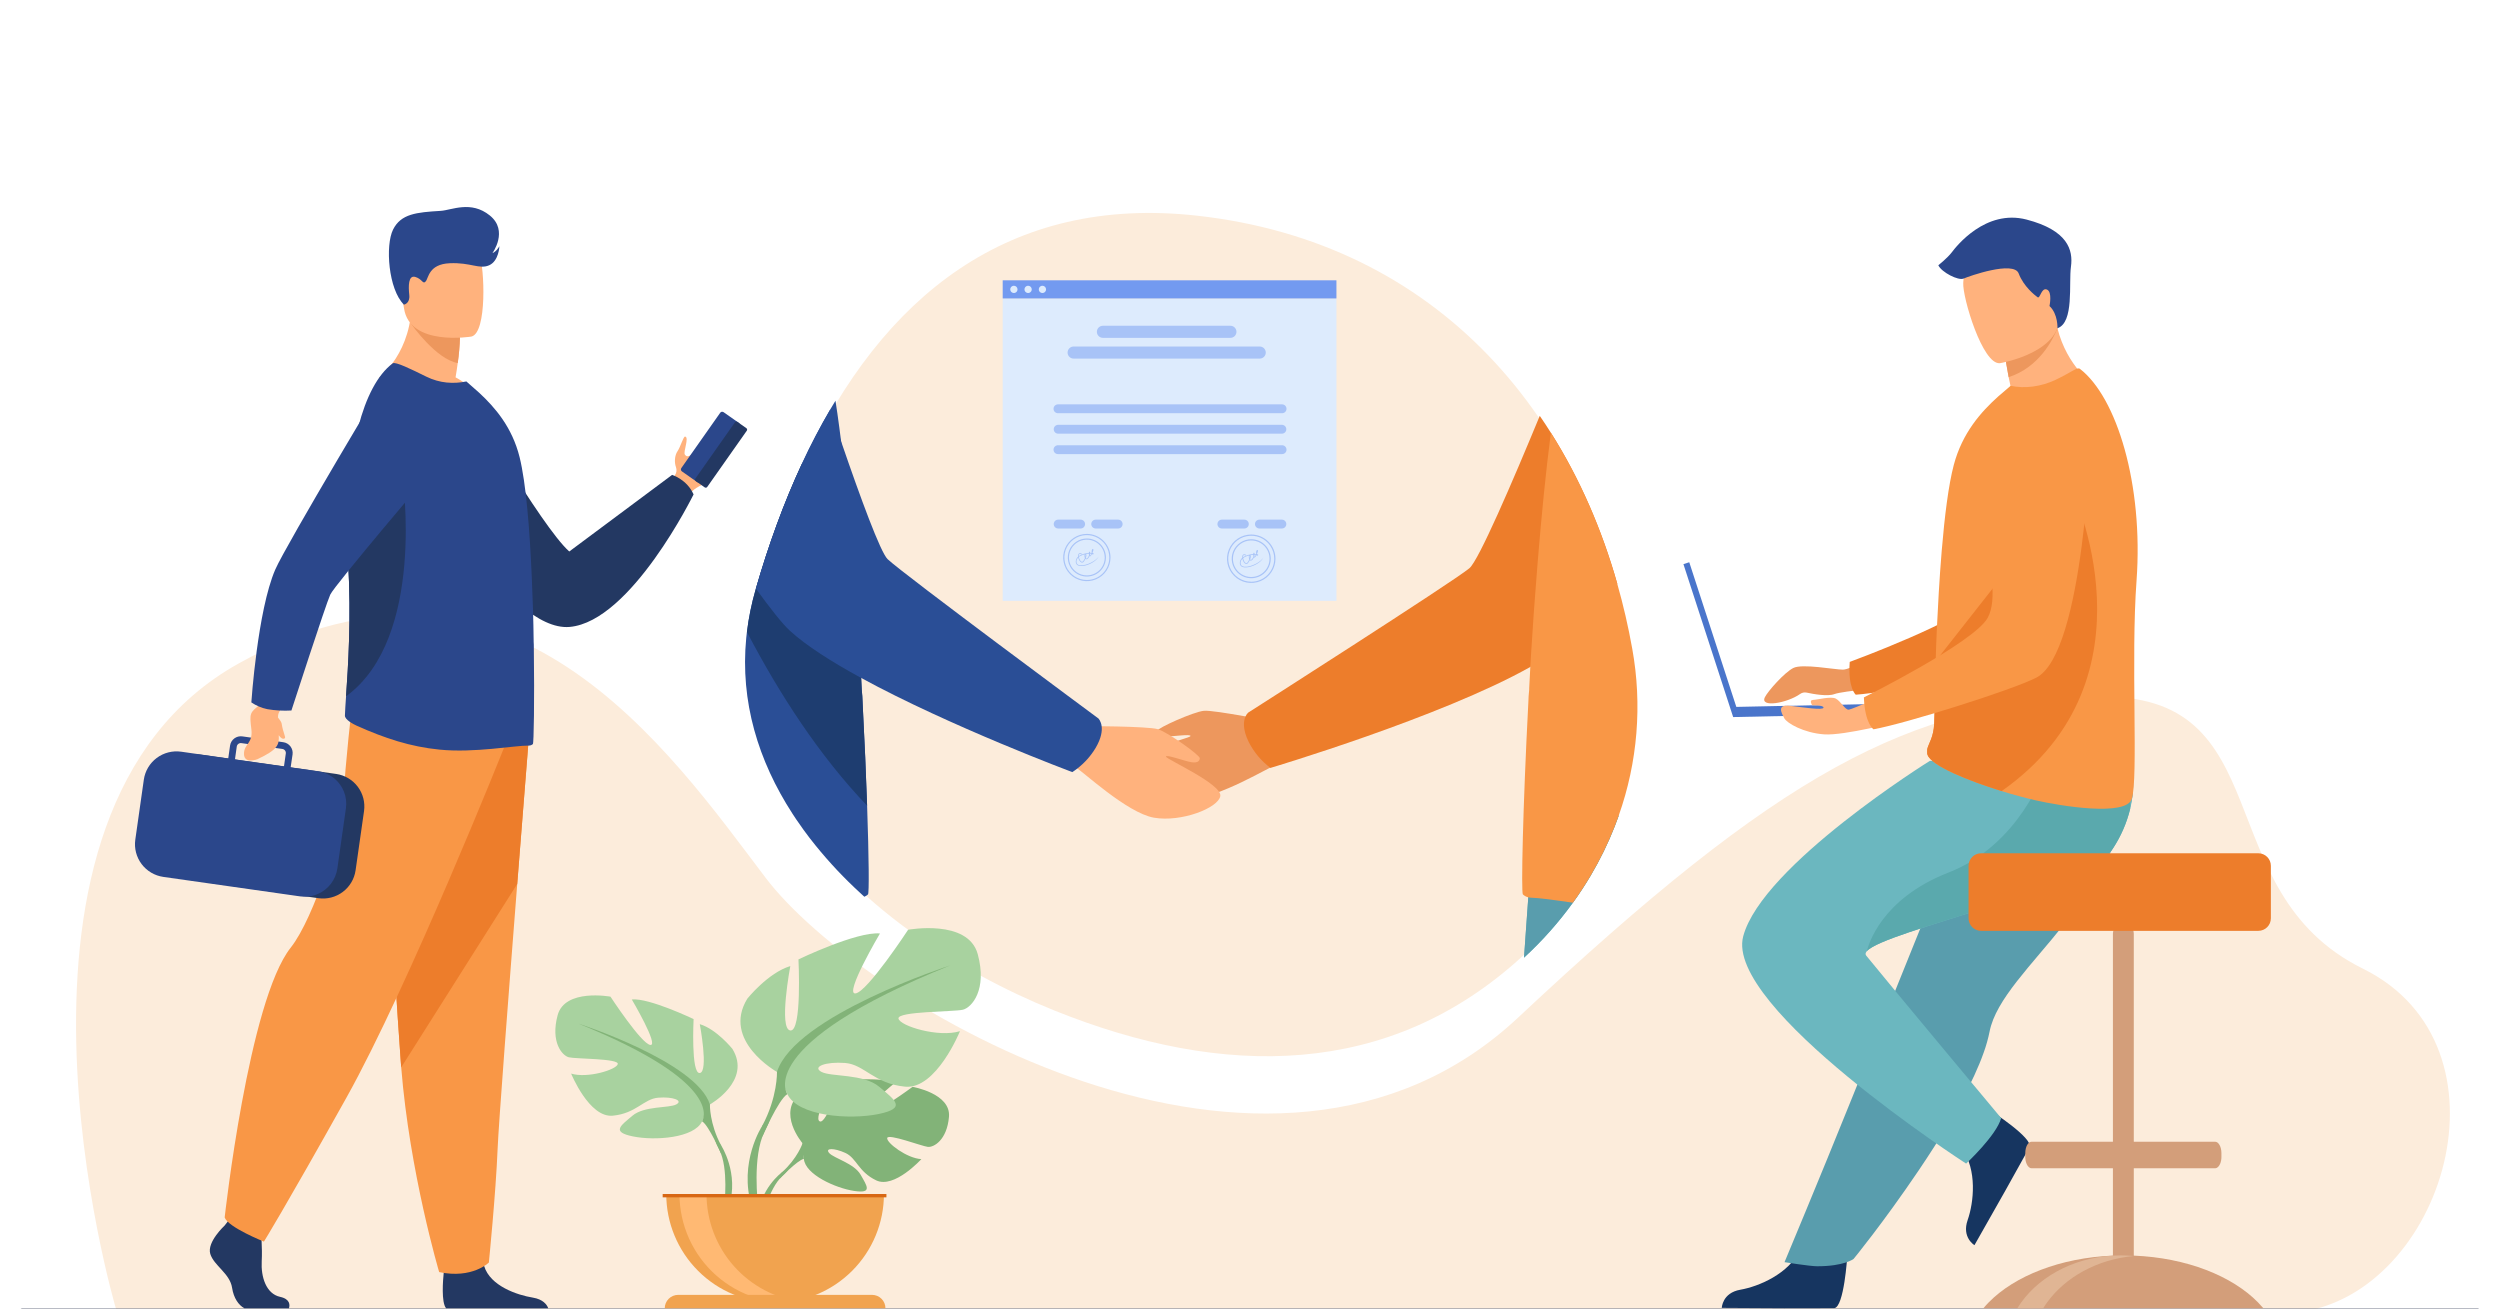 <svg width="640" height="335" viewBox="0 0 640 335" fill="none" xmlns="http://www.w3.org/2000/svg">
<g clip-path="url(#clip0_106_2394)">
<path d="M389.766 244.781C355.621 276.148 313.145 276.085 269.935 258.696C244.647 248.523 217.9 230.869 203.361 208.116C183.685 177.76 190.555 151.647 205.72 118.988C225.845 75.614 258.433 49.9 306.368 55.205C367.889 62 406.729 106.709 417.356 166.078C422.708 195.985 411.414 224.897 389.766 244.781Z" fill="#FCECDB"/>
<path d="M29.697 335.098C29.697 335.098 -7.911 208.259 61.106 169.84C130.124 131.42 171.728 192.719 195.996 224.712C220.263 256.706 325.094 320.047 388.663 260.479C455.63 197.722 488.856 179.913 536.636 178.396C584.415 176.88 564.697 228.143 604.895 247.972C645.093 267.801 625.585 331.358 588.316 335.945L29.697 335.098Z" fill="#FCECDB"/>
<path d="M472.897 321.634C472.897 321.634 472.085 334.697 469.557 334.884C469.219 334.908 456.726 334.908 456.726 334.908L440.776 334.816C440.776 334.816 440.88 330.977 445.542 330.166C450.203 329.356 458.008 326.08 460.831 319.926C463.804 313.456 472.897 321.634 472.897 321.634Z" fill="#163560"/>
<path d="M481.409 167.151C481.409 167.151 473.878 171.429 471.772 171.429C469.666 171.429 461.39 169.83 459.082 171.007C456.774 172.184 452.601 176.923 451.819 178.469C450.41 181.252 457.489 180.022 460.836 177.654C461.075 177.482 461.347 177.363 461.635 177.304C461.923 177.244 462.22 177.246 462.507 177.309C464.239 177.685 467.851 178.34 469.578 177.697C471.915 176.831 484.229 175.872 484.229 175.872L481.409 167.151Z" fill="#ED975D"/>
<path d="M538.696 108.898C538.696 108.898 530.891 164.317 517.975 169.282C511.598 171.73 483.413 177.29 475.076 177.841C475.076 177.841 473.033 176.186 473.531 169.449C473.531 169.449 503.06 158.619 507.255 152.729C513.498 143.964 503.38 116.918 511.215 108.685C519.049 100.451 532.234 96.915 538.696 108.898Z" fill="#ED7D2B"/>
<path d="M536.065 225.658C533.776 229.461 531.228 233.103 528.44 236.557C520.052 247.137 510.921 255.859 509.33 264.105C508.967 265.898 508.474 267.662 507.853 269.383C507.189 271.273 506.368 273.265 505.423 275.311C501.862 283.035 496.54 291.691 491.223 299.561C482.035 313.15 474.515 322.289 474.515 322.289C474.515 322.289 472.105 324.168 465.213 324.163C463.294 324.163 456.838 323.114 456.838 323.114C457.472 321.527 465.097 303.458 474.34 280.519L485.937 251.733C486.452 250.457 486.963 249.188 487.472 247.926C488.65 245.014 489.809 242.124 490.941 239.318C499.62 217.767 506.536 200.608 506.536 200.608C506.536 200.608 541.232 187.477 544.837 195.985C547.805 203 545.383 209.873 536.065 225.658Z" fill="#599DAD"/>
<path d="M509.589 284.316C509.589 284.316 520.611 291.393 519.549 293.691C519.406 293.996 513.316 304.892 513.316 304.892L505.46 318.761C505.46 318.761 502.154 316.798 503.718 312.335C505.282 307.872 506.225 299.474 502.222 294.006C498.002 288.26 509.589 284.316 509.589 284.316Z" fill="#163560"/>
<path d="M503.327 297.882C503.327 297.882 511.083 290.684 512.298 286.234C512.298 286.234 483.915 252.26 477.76 244.647C477.476 244.298 477.549 243.919 477.923 243.492C482.57 238.258 534.211 227.614 540.962 217.124C542.974 214.046 544.449 210.65 545.322 207.08C546.853 200.678 545.643 196.257 545.643 196.257L494.067 194.767C494.067 194.767 451.127 221.485 446.263 239.685C441.4 257.885 503.327 297.882 503.327 297.882Z" fill="#6BB7BF"/>
<path d="M477.923 243.49C482.57 238.255 534.211 227.612 540.962 217.121C542.974 214.044 544.449 210.648 545.323 207.077V200.557L523.402 197.113C523.402 197.113 517.185 216.221 498.785 223.387C481.537 230.097 478.265 242.007 477.923 243.49Z" fill="#5AA9AD"/>
<path d="M508.18 105.404C518.626 108.1 535.912 98.441 535.912 98.441C535.912 98.441 529.195 93.933 526.705 84.027C526.579 83.527 526.462 83.017 526.365 82.491C525.272 82.248 523.207 81.821 521.006 81.357L513.036 88.502C513.036 88.502 513.219 91.462 514.214 96.553C514.388 97.442 514.588 98.394 514.814 99.41C512.255 100.986 510.006 103.017 508.18 105.404V105.404Z" fill="#FFB27D"/>
<path d="M546.958 148.608C545.464 168.689 547.443 199.229 545.743 204.517C544.285 209.079 527.607 206.369 520.953 204.845C518.49 204.279 515.507 203.476 512.424 202.522C503.83 199.853 494.466 196.067 493.46 193.25C493.423 193.143 493.392 193.035 493.368 192.925C493.283 192.535 493.289 192.13 493.387 191.743C493.722 190.309 495.012 188.753 495.163 185.191C495.333 181.221 495.309 176.545 495.457 171.514C495.457 170.949 495.474 170.332 495.534 169.767V169.561V169.24C495.68 163.632 495.974 157.735 496.314 151.887C496.53 148.215 496.781 144.578 497.07 141.093C497.818 132.1 498.828 124.106 500.164 119.042C502.351 110.791 507.168 105.423 511.552 101.482L514.725 98.764C518.264 99.536 522.447 99.024 526.232 97.233C530.33 95.292 531.744 93.899 532.458 94.423C541.919 101.717 548.724 124.06 546.958 148.608Z" fill="#F99746"/>
<path d="M512.417 202.522C503.823 199.853 494.458 196.067 493.452 193.25C493.416 193.143 493.385 193.035 493.36 192.925C493.36 192.532 493.36 192.138 493.38 191.743C493.715 190.309 495.005 188.753 495.155 185.191C495.325 181.221 495.301 176.545 495.449 171.514C495.449 170.949 495.466 170.332 495.527 169.767V169.561V169.24L530.264 125.019C530.264 125.019 553.64 173.608 512.417 202.522Z" fill="#ED7D2B"/>
<path d="M513.036 88.502C513.036 88.502 513.219 91.462 514.215 96.553C521.988 94.039 525.527 87.016 526.705 84.039C526.579 83.539 526.462 83.029 526.365 82.503C525.272 82.26 523.207 81.833 521.006 81.37L513.036 88.502Z" fill="#ED975D"/>
<path d="M511.989 92.977C511.989 92.977 528.962 90.147 527.033 79.618C525.104 69.088 526.001 61.629 515.084 62.99C504.167 64.351 502.802 68.753 502.588 72.425C502.375 76.097 507.529 93.442 511.989 92.977Z" fill="#FFB27D"/>
<path d="M486.865 180.063L444.497 180.966L432.451 143.935L430.957 144.42L443.689 183.57L486.92 182.648L486.865 180.063Z" fill="#4A75CB"/>
<path d="M486.056 184.708C486.056 184.708 472.163 188.367 466.963 187.996C461.762 187.625 457.421 185.137 456.76 183.844C456.099 182.55 454.729 180.262 458.276 180.689C461.822 181.116 466.661 181.864 466.812 181.175C466.962 180.485 463.921 180.558 463.921 180.558C463.921 180.558 463.003 179.223 464.164 179.175C465.325 179.126 468.699 178.204 469.953 178.838C471.206 179.471 472.365 181.776 473.281 181.679C474.197 181.582 484.904 176.862 484.904 176.862L486.056 184.708Z" fill="#FFB27D"/>
<path d="M535.251 111.172C535.251 111.172 533.609 167.114 521.31 173.47C515.237 176.608 487.844 185.23 479.618 186.703C479.618 186.703 477.405 185.283 477.155 178.532C477.155 178.532 505.309 164.515 508.829 158.199C514.069 148.8 501.027 123.034 507.904 113.989C514.781 104.945 527.505 99.975 535.251 111.172Z" fill="#F99746"/>
<path d="M526.705 84.027C526.705 84.027 526.9 80.413 524.67 78.344C524.67 78.344 525.447 74.72 524.011 74.123C522.576 73.526 522.277 76.572 521.621 76.094C520.965 75.616 518.033 73.347 516.78 70.003C515.526 66.659 504.036 70.709 502.691 71.311C501.345 71.913 497.048 69.704 496.212 67.913C496.212 67.913 498.602 66.004 499.678 64.57C500.754 63.135 508.285 53.463 518.806 56.21C529.326 58.957 530.762 63.975 530.164 68.273C529.567 72.57 531.015 82.583 526.705 84.027Z" fill="#2B478B"/>
<path d="M634.286 334.908H5.658C5.264 334.908 4.944 335.228 4.944 335.622V335.864C4.944 336.258 5.264 336.578 5.658 336.578H634.286C634.68 336.578 635 336.258 635 335.864V335.622C635 335.228 634.68 334.908 634.286 334.908Z" fill="#2E3552"/>
<path d="M205.455 292.681C205.455 292.681 198.67 284.775 205.037 279.754C205.037 279.754 209.687 276.941 213.478 277.17C213.478 277.17 208.105 286.168 209.835 287.063C211.564 287.959 215.096 276.604 215.096 276.604C215.096 276.604 225.678 275.58 229.081 277.216C229.081 277.216 220.037 284.61 221.942 285.049C223.846 285.488 233.616 278.232 233.616 278.232C233.616 278.232 243.464 279.907 242.939 285.908C242.415 291.909 239.021 293.761 237.53 293.603C236.038 293.445 227.327 290.116 227.123 291.337C226.919 292.557 232.185 296.547 235.868 296.734C235.868 296.734 228.926 304.383 224.31 302.174C219.695 299.966 219.301 296.469 216.425 295.156C213.549 293.843 211.081 293.846 212.281 295.185C213.481 296.525 218.674 297.826 220.319 300.73C221.964 303.635 223.44 305.598 218.667 304.88C213.894 304.162 206.133 300.675 205.793 296.678L205.455 292.681Z" fill="#82B378"/>
<path d="M238.11 286.068C238.11 286.068 211.363 285.039 205.455 292.681C205.455 292.681 204.148 296.59 200.13 300.148L199.504 301.847C199.504 301.847 204.139 296.964 205.798 296.668C205.798 296.678 203.203 287.209 238.11 286.068Z" fill="#82B378"/>
<path d="M200.13 300.148C200.13 300.148 194.388 304.39 193.989 311.971L195.031 312.063C195.031 312.063 196.865 304.227 200.179 301.163C203.492 298.098 200.13 300.148 200.13 300.148Z" fill="#82B378"/>
<path d="M181.737 282.739C181.737 282.739 192.53 276.702 187.491 268.509C187.491 268.509 183.464 263.479 179.147 262.183C179.147 262.183 181.45 274.401 179.147 274.69C176.844 274.979 177.563 260.889 177.563 260.889C177.563 260.889 166.197 255.429 161.737 255.859C161.737 255.859 168.782 267.791 166.484 267.507C164.186 267.223 156.281 255.145 156.281 255.145C156.281 255.145 144.621 252.99 142.756 259.889C140.89 266.789 143.907 270.237 145.634 270.669C147.362 271.101 158.439 270.958 158.152 272.394C157.865 273.831 150.379 276.131 146.21 274.838C146.21 274.838 150.826 286.192 156.857 285.617C162.889 285.042 164.771 281.305 168.517 281.007C172.263 280.708 174.991 281.735 173.12 282.732C171.25 283.729 164.92 283.062 161.898 285.627C158.876 288.192 156.43 289.774 162.041 290.924C167.652 292.075 177.726 291.356 179.74 287.042L181.737 282.739Z" fill="#A8D29F"/>
<path d="M148.068 262.039C148.068 262.039 178.282 271.814 181.737 282.739C181.737 282.739 181.593 287.626 184.615 293.232V295.387C184.615 295.387 181.457 288.056 179.723 287.051C179.723 287.051 186.486 277.563 148.068 262.039Z" fill="#82B378"/>
<path d="M184.615 293.232C184.615 293.232 189.274 300.301 186.617 308.906L185.419 308.584C185.419 308.584 186.583 299.107 184.144 294.339C181.705 289.571 184.615 293.232 184.615 293.232Z" fill="#82B378"/>
<path d="M198.906 274.413C198.906 274.413 184.681 266.453 191.317 255.655C191.317 255.655 196.63 249.022 202.319 247.317C202.319 247.317 199.285 263.422 202.319 263.801C205.353 264.18 204.406 245.601 204.406 245.601C204.406 245.601 219.389 238.401 225.27 238.969C225.27 238.969 215.976 254.696 219.01 254.315C222.044 253.934 232.477 238.02 232.477 238.02C232.477 238.02 247.839 235.178 250.305 244.273C252.77 253.369 248.789 257.916 246.513 258.484C244.237 259.052 229.633 258.863 230.012 260.758C230.391 262.653 240.253 265.684 245.753 263.978C245.753 263.978 239.68 278.948 231.717 278.189C223.754 277.429 221.286 272.506 216.355 272.122C211.424 271.739 207.819 273.069 210.282 274.396C212.745 275.723 221.094 274.83 225.078 278.213C229.062 281.596 232.285 283.681 224.888 285.195C217.492 286.709 204.214 285.765 201.568 280.079L198.906 274.413Z" fill="#A8D29F"/>
<path d="M243.287 247.127C243.287 247.127 203.448 260.013 198.906 274.413C198.906 274.413 199.095 280.856 195.112 288.245V291.087C195.112 291.087 199.285 281.424 201.561 280.097C201.561 280.097 192.646 267.592 243.287 247.127Z" fill="#82B378"/>
<path d="M195.112 288.245C195.112 288.245 188.968 297.561 192.466 308.906L194.048 308.481C194.048 308.481 192.512 295.989 195.726 289.704C198.94 283.418 195.112 288.245 195.112 288.245Z" fill="#82B378"/>
<path d="M198.425 333.503C205.815 333.503 212.903 330.57 218.129 325.35C223.354 320.13 226.29 313.049 226.29 305.667H170.56C170.56 313.049 173.496 320.13 178.722 325.35C183.947 330.57 191.035 333.503 198.425 333.503V333.503Z" fill="#F1A34F"/>
<path d="M205.283 333.29C201.361 333.779 197.38 333.43 193.604 332.266C189.828 331.102 186.343 329.149 183.38 326.537C180.416 323.925 178.043 320.713 176.417 317.115C174.79 313.517 173.948 309.614 173.946 305.667H180.869C180.87 312.452 183.352 319.003 187.847 324.09C192.343 329.177 198.543 332.448 205.283 333.29Z" fill="#FFB973"/>
<path d="M226.676 334.92H170.176C170.176 334.009 170.538 333.136 171.183 332.491C171.827 331.847 172.702 331.485 173.614 331.484H223.237C223.688 331.484 224.136 331.573 224.553 331.745C224.97 331.918 225.349 332.171 225.669 332.49C225.988 332.809 226.242 333.188 226.414 333.605C226.587 334.022 226.676 334.469 226.676 334.92V334.92Z" fill="#F1A34F"/>
<path d="M226.924 305.667H169.644V306.521H226.924V305.667Z" fill="#D86713"/>
<path d="M578.041 333.403C571.414 326.64 559.737 321.983 546.25 321.437V299.073H567.088C567.605 299.073 568.059 298.621 568.358 297.927C568.58 297.373 568.691 296.78 568.684 296.183V295.176C568.684 293.586 567.955 292.285 567.088 292.285H546.25V239.019C546.247 238.312 545.965 237.635 545.464 237.135C544.964 236.636 544.286 236.353 543.578 236.35V236.35C542.871 236.354 542.193 236.636 541.693 237.136C541.193 237.636 540.91 238.313 540.906 239.019V292.285H520.069C519.192 292.285 518.473 293.586 518.473 295.176V296.183C518.466 296.798 518.584 297.408 518.82 297.976C519.112 298.643 519.564 299.073 520.069 299.073H540.906V321.437C527.419 321.983 515.743 326.64 509.116 333.403C508.63 333.889 508.18 334.396 507.755 334.908H579.416C578.979 334.396 578.522 333.896 578.041 333.403Z" fill="#D39E7A"/>
<path d="M546.25 321.535C536.84 322.406 528.76 326.944 524.07 333.404C523.713 333.889 523.377 334.396 523.062 334.908H516.432C516.748 334.396 517.081 333.896 517.438 333.404C522.663 326.196 532.127 321.382 542.944 321.382C544.054 321.382 545.162 321.435 546.25 321.535Z" fill="#E0B594"/>
<path d="M578.128 218.437H507.165C505.39 218.437 503.951 219.874 503.951 221.647V235.086C503.951 236.859 505.39 238.297 507.165 238.297H578.128C579.903 238.297 581.342 236.859 581.342 235.086V221.647C581.342 219.874 579.903 218.437 578.128 218.437Z" fill="#ED7D2B"/>
<path d="M185.31 116.224C184.12 119.42 182.057 123.13 179.893 124.052C177.439 125.098 176.414 126.574 176.414 126.574L174.435 125.426L172.061 124.052C172.061 124.052 172.117 123.788 172.234 123.361C172.35 122.934 172.525 122.342 172.766 121.686C172.979 121.384 173.117 121.035 173.166 120.669C173.215 120.303 173.174 119.93 173.048 119.582C172.603 118.413 172.69 116.602 173.451 115.501C174.211 114.399 174.942 111.684 175.394 111.764C176.502 111.953 174.85 115.685 175.324 116.374C175.751 117 176.295 116.784 176.388 116.738H176.405C179.512 115.375 183.277 108.022 184.943 109.014C185.577 109.371 185.818 114.862 185.31 116.224Z" fill="#FFB27D"/>
<path d="M174.568 120.675L178.455 123.405C178.52 123.451 178.594 123.483 178.672 123.501C178.751 123.518 178.832 123.52 178.911 123.507C178.989 123.493 179.065 123.464 179.133 123.421C179.2 123.378 179.259 123.322 179.305 123.257L189.265 109.094C189.357 108.962 189.394 108.798 189.366 108.638C189.338 108.478 189.248 108.336 189.116 108.243L185.23 105.513C185.097 105.42 184.933 105.384 184.774 105.411C184.615 105.439 184.473 105.529 184.379 105.661L174.42 119.825C174.374 119.891 174.341 119.965 174.323 120.043C174.306 120.121 174.304 120.202 174.318 120.281C174.331 120.359 174.361 120.435 174.404 120.502C174.447 120.57 174.502 120.629 174.568 120.675V120.675Z" fill="#2B478B"/>
<path d="M178.134 123.174L180.415 124.775C180.515 124.842 180.637 124.867 180.756 124.845C180.874 124.823 180.979 124.757 181.049 124.659L191.181 110.256C191.252 110.156 191.28 110.032 191.259 109.911C191.238 109.789 191.17 109.682 191.069 109.611L188.788 108.009C188.687 107.939 188.562 107.912 188.441 107.933C188.319 107.955 188.211 108.023 188.14 108.123L178.008 122.526C177.973 122.577 177.949 122.634 177.937 122.694C177.925 122.754 177.925 122.816 177.936 122.876C177.948 122.936 177.972 122.993 178.006 123.044C178.039 123.096 178.083 123.139 178.134 123.174V123.174Z" fill="#233862"/>
<path d="M118.768 100.351C118.768 100.351 138.558 134.836 145.732 141.182L172.061 121.572C172.061 121.572 175.88 122.744 177.554 126.573C177.554 126.573 161.567 159.115 145.824 160.494C130.08 161.872 107.997 121.504 107.997 121.504L118.768 100.351Z" fill="#233862"/>
<path d="M73.976 334.908H62.542C61.102 334.126 59.819 332.338 59.413 329.673C58.855 325.992 54.725 323.985 53.826 320.974C52.928 317.962 57.511 313.73 57.511 313.73L58.276 312.742L59.073 311.721L66.664 313.507C66.664 313.507 66.852 315.312 66.966 317.613C67.048 319.273 67.092 321.19 67 322.871C66.776 326.885 68.122 331.209 71.693 331.991C74.338 332.566 74.219 334.131 73.976 334.908Z" fill="#233862"/>
<path d="M140.346 334.908H114.194C112.935 333.374 113.399 327.715 113.589 325.869C113.628 325.497 113.654 325.279 113.654 325.279C113.654 325.279 122.586 318.144 123.813 323.607C123.85 323.779 123.896 323.947 123.944 324.112C125.489 329.222 132.422 331.545 136.425 332.193C139.025 332.627 139.996 333.966 140.346 334.908Z" fill="#233862"/>
<path d="M135.361 189.076C135.361 189.076 134.006 205.978 132.412 226.294C130.246 253.893 127.642 287.794 127.384 294.215C126.939 305.377 125.149 323.206 125.149 323.206C125.149 323.206 120.91 327.443 112.428 325.657C112.428 325.657 104.866 300.192 102.711 273.241C102.677 272.799 102.645 272.353 102.611 271.908C100.602 244.487 97.478 186.731 97.478 186.731L135.361 189.076Z" fill="#F99746"/>
<path d="M135.361 189.076C135.361 189.076 134.006 205.978 132.412 226.294L102.706 273.251C102.672 272.809 102.64 272.363 102.606 271.919C100.598 244.497 97.474 186.742 97.474 186.742L135.361 189.076Z" fill="#ED7D2B"/>
<path d="M129.17 191.082C129.17 191.082 104.727 252.303 88.656 281.059C72.585 309.816 67.561 317.853 67.561 317.853C67.561 317.853 58.354 314.174 57.516 311.665C57.516 311.665 63.662 256.132 74.426 242.594C80.499 234.945 87.65 211.988 87.985 203.961C88.321 195.933 90.172 180.046 90.172 180.046L129.17 191.082Z" fill="#F99746"/>
<path d="M123.084 101.848C113.533 104.86 97 96.735 97 96.735C97 96.735 105.806 90.132 105.344 76.404L112.731 82.35L117.748 86.388C117.677 88.581 117.486 90.768 117.177 92.94C117.033 94.037 116.854 95.262 116.625 96.599C119.082 97.938 121.272 99.718 123.084 101.848V101.848Z" fill="#FFB27D"/>
<path d="M117.755 86.388C117.684 88.581 117.494 90.768 117.184 92.94C111.626 91.989 105.323 83.012 105.323 83.012C108.152 82.197 110.63 82.042 112.739 82.35L117.755 86.388Z" fill="#ED975D"/>
<path d="M120.675 86.162C120.675 86.162 104.9 88.781 103.428 78.94C101.955 69.1 98.902 62.81 108.903 60.723C118.904 58.636 121.44 62.094 122.735 65.259C124.029 68.423 124.741 85.225 120.675 86.162Z" fill="#FFB27D"/>
<path d="M136.416 190.483C136.138 190.728 135.782 190.864 135.412 190.867C131.827 190.818 121.367 192.808 112.517 191.901C105.055 191.173 98.453 188.976 91.359 185.8C90.419 185.378 88.25 184.222 88.299 183.172C88.33 182.021 88.447 180.349 88.59 178.248C89.091 170.934 89.965 158.349 89.112 143.847C88.959 141.146 88.87 138.465 88.87 135.827C88.797 116.171 92.7 98.864 100.544 93.01C101.215 92.525 105.327 94.539 109.107 96.408C112.598 98.128 116.091 98.317 119.39 97.65L122.688 100.562C126.706 104.29 131.108 109.354 133.02 117.047C134.647 123.599 135.602 135.395 136.129 147.623C136.372 153.166 136.561 158.757 136.615 164.061V164.251C136.661 164.777 136.661 165.35 136.661 165.877C136.838 179.503 136.656 190.292 136.416 190.483Z" fill="#2B478B"/>
<path d="M88.59 178.248C89.091 170.934 89.965 158.349 89.112 143.847C88.959 141.146 88.869 138.465 88.869 135.827C92.141 127.909 94.814 122.167 94.814 122.167H103.049C103.049 122.167 109.083 163.367 88.59 178.248Z" fill="#233862"/>
<path d="M86.069 198.13L50.943 193.128C48.739 192.821 46.504 193.397 44.724 194.731C42.944 196.065 41.766 198.049 41.445 200.248L39.276 215.456C38.969 217.657 39.546 219.89 40.881 221.667C42.217 223.444 44.202 224.622 46.403 224.942L81.529 229.941C83.732 230.248 85.968 229.672 87.747 228.338C89.527 227.004 90.706 225.021 91.027 222.821L93.196 207.616C93.503 205.415 92.925 203.182 91.59 201.405C90.255 199.627 88.27 198.45 86.069 198.13V198.13Z" fill="#233862"/>
<path d="M88.049 202.663C87.552 201.416 86.766 200.305 85.754 199.422C84.742 198.539 83.534 197.91 82.231 197.586V197.586C81.963 197.52 81.692 197.467 81.419 197.429L74.409 196.429L74.894 193.148C74.998 192.419 74.807 191.678 74.365 191.09C73.922 190.501 73.263 190.112 72.533 190.008L70.709 189.746L63.363 188.7L62.039 188.513C61.31 188.41 60.569 188.6 59.98 189.041C59.391 189.483 59.001 190.141 58.896 190.869L58.43 194.152L46.357 192.432C44.145 192.124 41.901 192.703 40.114 194.042C38.328 195.381 37.145 197.371 36.822 199.579L34.636 214.964C34.327 217.173 34.906 219.414 36.247 221.198C37.587 222.982 39.58 224.163 41.79 224.484L76.838 229.475C77.444 229.564 78.057 229.583 78.667 229.534C79.612 229.463 80.537 229.23 81.402 228.844C82.715 228.269 83.86 227.368 84.728 226.228C85.596 225.088 86.159 223.746 86.365 222.329L88.551 206.946C88.763 205.499 88.589 204.022 88.049 202.663ZM60.611 191.117C60.652 190.845 60.798 190.6 61.018 190.436C61.238 190.271 61.514 190.199 61.787 190.236L63.346 190.457L69.125 191.282L72.283 191.731C72.418 191.75 72.548 191.795 72.665 191.864C72.783 191.934 72.885 192.025 72.967 192.134C73.049 192.243 73.109 192.367 73.143 192.499C73.177 192.631 73.184 192.768 73.165 192.903L72.699 196.184L60.152 194.395L60.611 191.117Z" fill="#2B478B"/>
<path d="M71.159 183.676C71.159 183.487 71.18 183.295 71.195 183.099C71.268 182.128 73.112 179.663 73.112 179.663L68.496 177.265L66.667 180.289C63.9 182.487 63.849 182.526 64.355 186.734C64.792 190.374 62.411 190.428 62.46 193.043C62.508 195.659 65.878 194.368 65.878 194.368C71.086 191.925 71.516 190.694 71.355 188.219C71.841 188.918 72.402 189.326 72.874 189.022C73.287 188.753 72.461 187.685 72.101 185.215C72.038 184.841 71.601 184.218 71.159 183.676Z" fill="#FFB27D"/>
<path d="M68.421 181.543C70.462 181.894 72.536 182.01 74.603 181.888C74.603 181.888 83.406 154.709 84.541 152.234C85.675 149.759 110.693 120.374 110.693 120.374L100.27 94.326C100.27 94.326 73.209 139.474 70.461 145.82C65.921 156.303 64.345 179.813 64.345 179.813C65.576 180.652 66.962 181.24 68.421 181.543Z" fill="#2B478B"/>
<path d="M103.406 77.991C103.406 77.991 105.016 77.722 104.773 75.494C104.53 73.267 104.513 70.355 106.328 70.898C108.143 71.442 108.23 72.891 108.976 72.044C109.722 71.197 109.724 67.632 115.119 67.389C120.514 67.147 122.706 69.017 125.215 67.916C127.724 66.814 127.85 63.021 127.85 63.021C127.85 63.021 127.139 64.375 126.06 64.805C126.06 64.805 130.246 59.087 125.399 55.166C120.553 51.244 115.612 53.812 112.809 53.982C106.629 54.355 102.638 54.724 100.62 58.782C98.601 62.839 99.429 74.089 103.406 77.991Z" fill="#2B478B"/>
<path d="M326.838 184.919C326.838 184.919 310.874 181.708 308.207 181.963C305.539 182.218 296.304 186.363 296.197 187.122C296.09 187.882 296.551 188.486 298.169 188.554C299.787 188.622 305.083 187.799 304.762 188.45C304.441 189.1 289.215 192.51 289.125 195.589C289.036 198.668 297.574 204.172 304.672 204.369C311.77 204.565 325.483 195.98 326.673 195.844C336.774 194.696 326.838 184.919 326.838 184.919Z" fill="#ED975D"/>
<path d="M414.036 149.475C407.8 157.24 402.601 163.248 399.861 165.435C397.675 167.172 394.928 168.951 391.77 170.732C369.008 183.562 325.235 196.584 325.235 196.584L325.147 196.521C322.854 194.776 320.986 192.536 319.682 189.969C318.015 186.601 318.358 184.509 318.853 183.417C319.005 183.052 319.229 182.722 319.512 182.446C319.512 182.446 371.982 148.958 376.165 145.468C378.545 143.488 387.162 123.451 394.18 106.461C395.161 107.883 396.112 109.327 397.031 110.791C404.394 122.458 410.076 135.497 414.036 149.475Z" fill="#ED7D2B"/>
<path d="M414.395 208.783C414.071 209.72 413.725 210.651 413.355 211.576C411.651 215.914 409.602 220.109 407.227 224.12V224.12C405.818 226.507 404.297 228.83 402.665 231.087C398.978 236.188 394.784 240.903 390.147 245.161C390.172 244.81 390.198 244.46 390.223 244.111C390.261 243.572 390.3 243.033 390.337 242.502C390.423 241.322 390.504 240.164 390.58 239.027C390.614 238.585 390.643 238.148 390.674 237.714C390.876 234.901 391.065 232.234 391.243 229.733C391.294 229.004 391.345 228.308 391.393 227.614L391.437 227C391.469 226.592 391.495 226.19 391.522 225.787C391.549 225.384 391.576 225.059 391.6 224.717V224.61C391.627 224.251 391.651 223.896 391.675 223.544C391.719 222.952 391.76 222.374 391.799 221.809C391.823 221.455 391.848 221.11 391.874 220.766C391.91 220.232 391.946 219.712 391.984 219.206C391.984 219.084 392.001 218.963 392.01 218.839C392.027 218.596 392.044 218.354 392.061 218.111C392.061 217.992 392.078 217.868 392.086 217.759C392.087 217.745 392.087 217.73 392.086 217.716C392.12 217.262 392.149 216.818 392.18 216.388C392.182 216.365 392.182 216.343 392.18 216.32C392.202 216.007 392.224 215.699 392.246 215.4C392.246 215.299 392.261 215.199 392.265 215.104C392.28 214.931 392.292 214.761 392.302 214.595L392.331 214.19C392.397 213.253 392.46 212.396 392.513 211.629C392.513 211.52 392.528 211.411 392.535 211.307C392.542 211.202 392.552 211.091 392.557 210.984C392.572 210.782 392.586 210.586 392.598 210.399C392.695 209.043 392.763 208.055 392.805 207.475C392.805 207.417 392.805 207.361 392.805 207.307C392.805 207.293 392.805 207.276 392.805 207.259C392.805 207.242 392.805 207.157 392.805 207.116C392.819 206.953 392.824 206.873 392.824 206.873L414.395 208.783Z" fill="#6BB7BF"/>
<path d="M414.395 208.783C414.071 209.72 413.725 210.651 413.355 211.576C411.651 215.914 409.602 220.109 407.227 224.12V224.12C405.818 226.507 404.297 228.83 402.665 231.087C398.978 236.188 394.784 240.903 390.147 245.161C390.172 244.81 390.198 244.46 390.223 244.111C390.261 243.572 390.3 243.033 390.337 242.502C390.423 241.322 390.504 240.164 390.58 239.027C390.614 238.585 390.643 238.148 390.674 237.714C390.876 234.901 391.065 232.234 391.243 229.733C391.294 229.004 391.345 228.308 391.393 227.614L391.437 227C391.469 226.592 391.495 226.19 391.522 225.787C391.549 225.384 391.576 225.059 391.6 224.717V224.61C391.627 224.251 391.651 223.896 391.675 223.544C391.719 222.952 391.76 222.374 391.799 221.809C391.823 221.455 391.848 221.11 391.874 220.766C391.91 220.232 391.946 219.712 391.984 219.206C391.984 219.084 392.001 218.963 392.01 218.839C392.027 218.596 392.044 218.354 392.061 218.111C392.061 217.992 392.078 217.868 392.086 217.759C392.087 217.745 392.087 217.73 392.086 217.716C392.12 217.262 392.149 216.818 392.18 216.388C392.182 216.365 392.182 216.343 392.18 216.32C392.202 216.007 392.224 215.699 392.246 215.4C392.246 215.299 392.261 215.199 392.265 215.104C392.28 214.931 392.292 214.761 392.302 214.595L392.331 214.19C392.397 213.253 392.46 212.396 392.513 211.629C392.513 211.52 392.528 211.411 392.535 211.307C392.542 211.202 392.552 211.091 392.557 210.984C392.572 210.782 392.586 210.586 392.598 210.399C392.695 209.043 392.763 208.055 392.805 207.475C392.805 207.417 392.805 207.361 392.805 207.307C392.805 207.293 392.805 207.276 392.805 207.259C392.805 207.242 392.805 207.157 392.805 207.116C392.819 206.953 392.824 206.873 392.824 206.873L414.395 208.783Z" fill="#599DAD"/>
<path d="M417.859 166.095C420.44 180.383 419.246 195.097 414.395 208.783C414.071 209.72 413.725 210.651 413.356 211.576C411.651 215.914 409.602 220.109 407.227 224.12V224.12C405.818 226.508 404.297 228.83 402.665 231.087C397.986 230.412 394.182 229.874 391.836 229.801C391.637 229.794 391.44 229.768 391.248 229.721C390.727 229.595 390.248 229.336 389.858 228.969C389.394 228.566 389.834 206.98 391.257 179.792C391.299 178.743 391.34 177.591 391.476 176.549V176.164C391.567 174.37 391.662 172.558 391.76 170.73C391.821 169.675 391.879 168.617 391.945 167.554C392.385 160.303 392.917 152.884 393.521 145.488C393.58 144.779 393.636 144.071 393.691 143.364C394.627 131.981 395.725 120.796 397.022 110.779C404.385 122.456 410.066 135.495 414.026 149.472C415.568 154.881 416.845 160.422 417.859 166.095Z" fill="#F99746"/>
<path d="M221.981 206.262C221.721 198.65 221.335 189.586 220.822 179.794C220.781 178.746 220.735 177.593 220.603 176.552L220.586 176.166C220.545 175.3 220.504 174.426 220.458 173.55C220.433 173.055 220.407 172.559 220.38 172.063C220.302 170.569 220.216 169.067 220.122 167.556C219.683 160.305 219.134 152.887 218.548 145.49C218.485 144.782 218.429 144.073 218.373 143.367C217.509 132.821 216.503 122.442 215.327 113.011L215.305 112.854C215.16 111.67 215.004 110.495 214.851 109.34C214.545 107.018 214.224 104.758 213.88 102.582C213.424 103.324 212.977 104.073 212.539 104.829C209.936 109.273 207.507 113.93 205.251 118.799C200.653 128.7 196.749 139.414 193.494 150.693L193.431 150.909C192.396 154.479 191.651 158.126 191.203 161.815V161.815C191.14 162.324 191.084 162.836 191.033 163.346C189.466 179.571 194.094 194.755 202.883 208.32C203.182 208.787 203.49 209.254 203.806 209.72C204.425 210.64 205.066 211.557 205.727 212.462C206.19 213.109 206.666 213.747 207.153 214.374C207.253 214.508 207.357 214.641 207.462 214.775C210.899 219.196 214.665 223.352 218.728 227.207C219.399 227.846 220.077 228.478 220.764 229.105C220.931 229.26 221.106 229.415 221.276 229.57C221.616 229.423 221.929 229.221 222.202 228.971C222.518 228.711 222.447 219.786 221.981 206.262Z" fill="#2A4E96"/>
<path d="M221.981 206.262C209.743 193.451 199.545 177.726 191.223 161.812C191.671 158.123 192.416 154.476 193.45 150.906L193.513 150.69C196.776 139.411 200.672 128.697 205.271 118.796C212.784 129.522 218.048 139.394 218.373 143.369C218.429 144.075 218.485 144.784 218.548 145.492C219.134 152.889 219.683 160.295 220.122 167.558C220.215 169.071 220.301 170.573 220.38 172.065C220.406 172.561 220.432 173.057 220.458 173.552C220.504 174.428 220.545 175.302 220.586 176.168L220.603 176.554C220.735 177.595 220.781 178.738 220.822 179.796C221.335 189.585 221.721 198.649 221.981 206.262Z" fill="#1E3D70"/>
<path d="M277.555 185.875C277.555 185.875 293.831 185.892 296.403 186.669C298.976 187.445 307.198 193.342 307.15 194.106C307.101 194.871 306.533 195.371 304.935 195.116C303.336 194.861 298.308 193.007 298.492 193.711C298.677 194.415 312.924 200.768 312.399 203.806C311.875 206.844 302.418 210.542 295.424 209.331C288.431 208.121 276.693 196.987 275.551 196.618C265.876 193.49 277.555 185.875 277.555 185.875Z" fill="#FFB27D"/>
<path d="M280.504 191.43C279.278 193.482 277.678 195.286 275.787 196.749C275.375 197.076 274.945 197.379 274.499 197.657C274.499 197.657 243.163 185.936 220.448 173.55C212.942 169.456 206.373 165.287 202.193 161.451C200.305 159.716 197.24 155.843 193.504 150.688C196.766 139.409 200.662 128.695 205.261 118.794C207.517 113.941 209.946 109.284 212.548 104.824C213.454 107.522 214.387 110.277 215.325 113.007C220.3 127.508 225.401 141.399 227.228 143.144C231.17 146.912 281.197 183.932 281.197 183.932C281.197 183.932 281.843 184.558 282.02 185.904C282.176 187.13 281.952 188.948 280.504 191.43Z" fill="#2A4E96"/>
<path d="M342.127 76.404H256.689V153.821H342.127V76.404Z" fill="#DDEBFD"/>
<path d="M342.127 71.76H256.689V76.402H342.127V71.76Z" fill="#739AF0"/>
<path d="M259.555 73.153C259.371 73.153 259.191 73.207 259.038 73.309C258.885 73.412 258.766 73.557 258.696 73.727C258.625 73.896 258.607 74.083 258.643 74.264C258.679 74.444 258.767 74.609 258.897 74.74C259.027 74.869 259.193 74.958 259.374 74.994C259.554 75.03 259.741 75.011 259.911 74.941C260.081 74.871 260.226 74.751 260.329 74.599C260.431 74.446 260.485 74.266 260.485 74.082C260.486 73.96 260.462 73.839 260.415 73.726C260.369 73.613 260.3 73.511 260.214 73.424C260.127 73.338 260.025 73.269 259.912 73.223C259.799 73.176 259.677 73.153 259.555 73.153Z" fill="#DDEBFD"/>
<path d="M263.196 73.153C263.012 73.153 262.833 73.207 262.68 73.309C262.527 73.412 262.407 73.557 262.337 73.727C262.267 73.896 262.248 74.083 262.284 74.264C262.32 74.444 262.409 74.609 262.539 74.74C262.669 74.869 262.835 74.958 263.015 74.994C263.195 75.03 263.383 75.011 263.553 74.941C263.723 74.871 263.868 74.751 263.97 74.599C264.072 74.446 264.127 74.266 264.127 74.082C264.127 73.96 264.103 73.839 264.057 73.726C264.01 73.613 263.942 73.511 263.855 73.424C263.769 73.338 263.666 73.269 263.553 73.223C263.44 73.176 263.319 73.153 263.196 73.153Z" fill="#DDEBFD"/>
<path d="M266.862 73.153C266.678 73.153 266.498 73.207 266.345 73.309C266.192 73.412 266.073 73.557 266.002 73.727C265.932 73.896 265.914 74.083 265.95 74.264C265.985 74.444 266.074 74.609 266.204 74.74C266.334 74.869 266.5 74.958 266.681 74.994C266.861 75.03 267.048 75.011 267.218 74.941C267.388 74.871 267.533 74.751 267.636 74.599C267.738 74.446 267.792 74.266 267.792 74.082C267.792 73.836 267.694 73.599 267.52 73.425C267.345 73.251 267.109 73.153 266.862 73.153V73.153Z" fill="#DDEBFD"/>
<path d="M282.345 86.49H314.986C315.397 86.489 315.79 86.325 316.081 86.035C316.371 85.745 316.535 85.352 316.536 84.942V84.942C316.535 84.532 316.371 84.138 316.081 83.848C315.79 83.558 315.397 83.395 314.986 83.394H282.345C281.935 83.395 281.541 83.558 281.251 83.848C280.961 84.138 280.797 84.532 280.796 84.942V84.942C280.797 85.352 280.961 85.745 281.251 86.035C281.541 86.325 281.935 86.489 282.345 86.49V86.49Z" fill="#A8C3F7"/>
<path d="M274.91 91.802H322.427C322.635 91.81 322.844 91.776 323.039 91.702C323.234 91.628 323.412 91.516 323.562 91.371C323.713 91.227 323.832 91.053 323.914 90.861C323.996 90.67 324.038 90.463 324.038 90.255C324.038 90.046 323.996 89.84 323.914 89.648C323.832 89.456 323.713 89.283 323.562 89.139C323.412 88.994 323.234 88.882 323.039 88.807C322.844 88.733 322.635 88.7 322.427 88.708H274.912C274.704 88.7 274.496 88.733 274.301 88.807C274.106 88.882 273.928 88.994 273.777 89.139C273.627 89.283 273.507 89.456 273.425 89.648C273.343 89.84 273.301 90.046 273.301 90.255C273.301 90.463 273.343 90.67 273.425 90.861C273.507 91.053 273.627 91.227 273.777 91.371C273.928 91.516 274.106 91.628 274.301 91.702C274.496 91.776 274.704 91.81 274.912 91.802H274.91Z" fill="#A8C3F7"/>
<path d="M270.892 105.784H328.16C328.313 105.791 328.467 105.767 328.611 105.714C328.755 105.66 328.886 105.577 328.997 105.471C329.108 105.365 329.197 105.238 329.257 105.097C329.318 104.955 329.349 104.803 329.349 104.65C329.349 104.496 329.318 104.344 329.257 104.203C329.197 104.062 329.108 103.934 328.997 103.828C328.886 103.722 328.755 103.64 328.611 103.586C328.467 103.532 328.313 103.508 328.16 103.515H270.892C270.738 103.508 270.585 103.532 270.441 103.586C270.297 103.64 270.166 103.722 270.054 103.828C269.943 103.934 269.855 104.062 269.794 104.203C269.734 104.344 269.703 104.496 269.703 104.65C269.703 104.803 269.734 104.955 269.794 105.097C269.855 105.238 269.943 105.365 270.054 105.471C270.166 105.577 270.297 105.66 270.441 105.714C270.585 105.767 270.738 105.791 270.892 105.784V105.784Z" fill="#A8C3F7"/>
<path d="M328.16 108.752H270.892C270.264 108.752 269.755 109.26 269.755 109.887C269.755 110.513 270.264 111.021 270.892 111.021H328.16C328.788 111.021 329.297 110.513 329.297 109.887C329.297 109.26 328.788 108.752 328.16 108.752Z" fill="#A8C3F7"/>
<path d="M328.16 113.982H270.892C270.738 113.975 270.585 113.999 270.441 114.052C270.297 114.106 270.166 114.189 270.054 114.295C269.943 114.401 269.855 114.528 269.794 114.669C269.734 114.811 269.703 114.963 269.703 115.116C269.703 115.27 269.734 115.422 269.794 115.563C269.855 115.704 269.943 115.832 270.054 115.938C270.166 116.044 270.297 116.126 270.441 116.18C270.585 116.234 270.738 116.258 270.892 116.251H328.16C328.313 116.258 328.467 116.234 328.611 116.18C328.755 116.126 328.886 116.044 328.997 115.938C329.108 115.832 329.197 115.704 329.257 115.563C329.318 115.422 329.349 115.27 329.349 115.116C329.349 114.963 329.318 114.811 329.257 114.669C329.197 114.528 329.108 114.401 328.997 114.295C328.886 114.189 328.755 114.106 328.611 114.052C328.467 113.999 328.313 113.975 328.16 113.982V113.982Z" fill="#A8C3F7"/>
<path d="M276.642 133.026H270.892C270.591 133.026 270.302 133.146 270.088 133.359C269.875 133.572 269.755 133.861 269.755 134.162C269.755 134.463 269.875 134.752 270.088 134.965C270.302 135.178 270.591 135.298 270.892 135.298H276.642C276.944 135.298 277.233 135.178 277.446 134.965C277.659 134.752 277.779 134.463 277.779 134.162C277.779 133.861 277.659 133.572 277.446 133.359C277.233 133.146 276.944 133.026 276.642 133.026V133.026Z" fill="#A8C3F7"/>
<path d="M286.249 133.026H280.497C280.195 133.026 279.906 133.146 279.693 133.359C279.48 133.572 279.36 133.861 279.36 134.162C279.36 134.463 279.48 134.752 279.693 134.965C279.906 135.178 280.195 135.298 280.497 135.298H286.249C286.551 135.298 286.84 135.178 287.053 134.965C287.266 134.752 287.386 134.463 287.386 134.162C287.386 133.861 287.266 133.572 287.053 133.359C286.84 133.146 286.551 133.026 286.249 133.026V133.026Z" fill="#A8C3F7"/>
<path d="M318.552 133.026H312.803C312.501 133.026 312.212 133.146 311.999 133.359C311.786 133.572 311.666 133.861 311.666 134.162C311.666 134.463 311.786 134.752 311.999 134.965C312.212 135.178 312.501 135.298 312.803 135.298H318.552C318.854 135.298 319.143 135.178 319.356 134.965C319.57 134.752 319.689 134.463 319.689 134.162C319.689 133.861 319.57 133.572 319.356 133.359C319.143 133.146 318.854 133.026 318.552 133.026V133.026Z" fill="#A8C3F7"/>
<path d="M328.16 133.026H322.41C322.108 133.026 321.819 133.146 321.606 133.359C321.393 133.572 321.273 133.861 321.273 134.162C321.273 134.463 321.393 134.752 321.606 134.965C321.819 135.178 322.108 135.298 322.41 135.298H328.16C328.461 135.298 328.75 135.178 328.964 134.965C329.177 134.752 329.296 134.463 329.296 134.162C329.296 133.861 329.177 133.572 328.964 133.359C328.75 133.146 328.461 133.026 328.16 133.026V133.026Z" fill="#A8C3F7"/>
<path d="M278.236 136.679C277.038 136.678 275.867 137.033 274.87 137.697C273.874 138.362 273.098 139.306 272.639 140.412C272.18 141.517 272.06 142.734 272.293 143.907C272.527 145.081 273.103 146.159 273.95 147.005C274.797 147.852 275.876 148.428 277.051 148.662C278.226 148.895 279.443 148.776 280.55 148.318C281.657 147.86 282.603 147.085 283.268 146.09C283.934 145.095 284.289 143.925 284.289 142.728C284.285 141.126 283.645 139.59 282.511 138.456C281.377 137.323 279.84 136.684 278.236 136.679V136.679ZM278.236 148.475C277.098 148.475 275.985 148.139 275.039 147.508C274.093 146.876 273.355 145.979 272.919 144.929C272.484 143.879 272.369 142.724 272.591 141.609C272.813 140.494 273.36 139.47 274.165 138.666C274.969 137.862 275.994 137.315 277.11 137.093C278.226 136.871 279.383 136.984 280.434 137.419C281.485 137.854 282.384 138.591 283.016 139.536C283.648 140.481 283.985 141.592 283.985 142.728C283.984 144.252 283.378 145.712 282.3 146.789C281.222 147.867 279.76 148.473 278.236 148.475V148.475Z" fill="#A8C3F7"/>
<path d="M278.235 137.853C277.27 137.853 276.327 138.139 275.524 138.675C274.722 139.21 274.096 139.972 273.727 140.863C273.357 141.753 273.261 142.734 273.449 143.679C273.637 144.625 274.102 145.494 274.785 146.176C275.467 146.857 276.337 147.322 277.283 147.51C278.23 147.698 279.211 147.601 280.103 147.232C280.995 146.863 281.757 146.239 282.293 145.437C282.829 144.635 283.116 143.692 283.116 142.728C283.114 141.436 282.599 140.197 281.684 139.283C280.769 138.369 279.529 137.855 278.235 137.853V137.853ZM278.235 147.298C277.33 147.298 276.445 147.03 275.692 146.528C274.939 146.026 274.352 145.312 274.005 144.477C273.659 143.641 273.568 142.722 273.744 141.835C273.921 140.947 274.357 140.133 274.997 139.493C275.637 138.853 276.453 138.418 277.341 138.242C278.229 138.065 279.149 138.156 279.986 138.502C280.822 138.849 281.537 139.435 282.039 140.187C282.542 140.94 282.81 141.824 282.81 142.728C282.808 143.94 282.325 145.101 281.468 145.957C280.61 146.814 279.448 147.296 278.235 147.298V147.298Z" fill="#A8C3F7"/>
<path d="M276.576 144.723C275.925 144.67 275.59 144.364 275.576 143.816C275.569 143.612 275.606 143.408 275.685 143.22C275.764 143.032 275.882 142.862 276.032 142.724C276.159 143.355 276.494 143.888 276.863 144.005C276.967 144.036 277.078 144.033 277.18 143.997C277.282 143.96 277.37 143.893 277.431 143.804C277.605 143.579 277.751 143.335 277.866 143.076C277.931 143.141 278.018 143.179 278.109 143.182C278.335 143.182 278.559 143.015 278.76 142.665C278.814 142.568 278.862 142.467 278.904 142.365C278.917 142.38 278.934 142.393 278.952 142.403C278.987 142.423 279.028 142.43 279.068 142.425C279.108 142.419 279.145 142.4 279.173 142.372C279.329 142.208 279.456 142.019 279.55 141.814C279.572 141.862 279.607 141.902 279.652 141.93C279.698 141.954 279.751 141.961 279.801 141.95C279.852 141.939 279.897 141.91 279.929 141.869C279.955 141.85 279.974 141.821 279.981 141.788C279.988 141.756 279.983 141.722 279.968 141.692C279.933 141.632 279.827 141.588 279.669 141.561C279.836 141.175 279.953 140.77 279.892 140.622C279.881 140.592 279.86 140.566 279.833 140.549C279.806 140.532 279.774 140.524 279.742 140.528C279.63 140.54 279.55 140.651 279.499 140.87C279.454 141.088 279.444 141.311 279.47 141.532C279.355 141.532 279.228 141.532 279.091 141.532C279.091 141.452 279.071 141.372 279.032 141.302C278.974 141.214 278.911 141.214 278.879 141.222C278.792 141.241 278.76 141.345 278.748 141.433C278.748 141.467 278.748 141.505 278.748 141.552C278.329 141.585 277.913 141.656 277.507 141.763C277.036 141.879 276.59 142.078 276.19 142.352C276.19 142.161 276.19 141.925 276.331 141.84C276.472 141.755 276.776 141.865 276.87 141.92L276.967 141.755C276.948 141.755 276.518 141.498 276.239 141.678C276.061 141.789 275.996 142.03 276.01 142.389C276.01 142.425 276.01 142.459 276.01 142.493C275.814 142.652 275.657 142.853 275.55 143.082C275.444 143.311 275.391 143.561 275.396 143.813C275.413 144.456 275.831 144.845 276.572 144.905C277.163 144.926 277.754 144.833 278.311 144.633C279.72 144.177 281.029 143.204 281.291 142.321C280.903 143.435 278.16 144.854 276.576 144.723ZM279.717 140.799C279.707 140.866 279.692 140.933 279.674 140.998C279.682 140.931 279.697 140.864 279.717 140.799ZM279.081 141.731C279.193 141.731 279.295 141.731 279.385 141.731C279.302 141.921 279.187 142.095 279.044 142.246C279.044 142.246 279.018 142.229 278.989 142.139C279.032 142.006 279.063 141.87 279.081 141.731V141.731ZM278.058 141.838C278.301 141.797 278.525 141.768 278.736 141.751C278.741 141.881 278.759 142.01 278.789 142.136C278.739 142.291 278.673 142.44 278.593 142.58C278.437 142.855 278.262 143.01 278.107 143.003C278.072 142.999 278.038 142.987 278.009 142.967C277.979 142.947 277.955 142.92 277.939 142.889C278.112 142.486 278.182 142.078 278.058 141.838V141.838ZM277.871 141.896C277.963 142.02 277.942 142.292 277.847 142.607C277.795 142.369 277.803 142.123 277.871 141.889V141.896ZM276.766 142.236C277.054 142.102 277.354 141.998 277.662 141.923C277.613 142.163 277.613 142.411 277.662 142.651C277.68 142.734 277.706 142.816 277.74 142.894C277.625 143.174 277.472 143.437 277.283 143.675C277.246 143.735 277.191 143.781 277.125 143.807C277.059 143.832 276.987 143.835 276.919 143.816C276.635 143.728 276.302 143.238 276.19 142.571C276.366 142.437 276.557 142.325 276.759 142.236H276.766Z" fill="#A8C3F7"/>
<path d="M281.279 142.328C281.292 142.291 281.302 142.253 281.311 142.214C281.302 142.253 281.292 142.291 281.279 142.328Z" fill="#A8C3F7"/>
<path d="M320.316 136.839C319.089 136.839 317.889 137.202 316.869 137.883C315.849 138.564 315.054 139.532 314.584 140.665C314.115 141.797 313.992 143.044 314.231 144.246C314.47 145.448 315.061 146.552 315.929 147.419C316.797 148.286 317.902 148.876 319.106 149.115C320.309 149.354 321.556 149.232 322.69 148.763C323.824 148.294 324.793 147.499 325.474 146.48C326.156 145.461 326.52 144.262 326.52 143.037C326.519 141.393 325.865 139.818 324.701 138.656C323.538 137.494 321.961 136.84 320.316 136.839ZM320.316 148.921C319.151 148.921 318.012 148.576 317.043 147.93C316.074 147.283 315.319 146.364 314.874 145.289C314.428 144.213 314.311 143.03 314.538 141.889C314.766 140.747 315.327 139.698 316.151 138.876C316.974 138.053 318.024 137.492 319.167 137.265C320.309 137.038 321.494 137.154 322.57 137.6C323.647 138.045 324.567 138.8 325.214 139.767C325.861 140.735 326.207 141.873 326.207 143.037C326.206 144.598 325.585 146.095 324.481 147.199C323.376 148.303 321.879 148.924 320.316 148.926V148.921Z" fill="#A8C3F7"/>
<path d="M320.316 138.042C319.327 138.042 318.361 138.335 317.539 138.884C316.717 139.433 316.076 140.213 315.697 141.125C315.319 142.038 315.22 143.042 315.413 144.011C315.606 144.98 316.082 145.87 316.781 146.568C317.48 147.266 318.371 147.742 319.341 147.935C320.311 148.127 321.316 148.029 322.229 147.651C323.143 147.273 323.924 146.632 324.473 145.811C325.022 144.99 325.315 144.024 325.315 143.037C325.314 141.712 324.787 140.443 323.85 139.507C322.912 138.57 321.642 138.044 320.316 138.042V138.042ZM320.316 147.718C319.389 147.718 318.483 147.443 317.713 146.929C316.942 146.414 316.342 145.683 315.987 144.828C315.632 143.973 315.539 143.031 315.72 142.123C315.901 141.215 316.347 140.381 317.003 139.727C317.658 139.072 318.493 138.626 319.402 138.445C320.311 138.265 321.253 138.358 322.109 138.712C322.966 139.066 323.697 139.666 324.212 140.436C324.727 141.206 325.002 142.111 325.002 143.037C324.999 144.277 324.505 145.466 323.626 146.342C322.748 147.219 321.558 147.712 320.316 147.713V147.718Z" fill="#A8C3F7"/>
<path d="M323.435 142.617C323.449 142.579 323.46 142.54 323.467 142.5C323.458 142.54 323.448 142.579 323.435 142.617Z" fill="#A8C3F7"/>
<path d="M318.618 145.08C317.952 145.024 317.607 144.711 317.593 144.15C317.586 143.941 317.625 143.733 317.706 143.54C317.788 143.347 317.91 143.173 318.064 143.032C318.19 143.68 318.533 144.226 318.912 144.342C319.018 144.375 319.132 144.372 319.237 144.335C319.342 144.298 319.433 144.228 319.495 144.136C319.672 143.911 319.822 143.667 319.942 143.408C320.007 143.473 320.093 143.512 320.185 143.517C320.428 143.517 320.646 143.345 320.85 142.986C320.906 142.887 320.955 142.785 320.998 142.68C321.013 142.695 321.029 142.708 321.047 142.719C321.084 142.739 321.126 142.746 321.167 142.74C321.208 142.734 321.246 142.714 321.275 142.685C321.435 142.518 321.565 142.325 321.659 142.114C321.681 142.164 321.718 142.205 321.764 142.233C321.811 142.255 321.865 142.261 321.916 142.25C321.967 142.239 322.013 142.212 322.048 142.173C322.075 142.152 322.095 142.123 322.102 142.089C322.109 142.056 322.104 142.021 322.087 141.991C322.053 141.928 321.943 141.882 321.781 141.855C321.953 141.459 322.072 141.047 322.009 140.884C321.998 140.854 321.976 140.828 321.949 140.81C321.921 140.793 321.889 140.784 321.856 140.787C321.742 140.787 321.659 140.913 321.613 141.139C321.568 141.362 321.558 141.59 321.584 141.816C321.47 141.816 321.341 141.816 321.195 141.816C321.199 141.731 321.178 141.647 321.137 141.573C321.123 141.544 321.101 141.52 321.072 141.505C321.044 141.49 321.011 141.485 320.979 141.491C320.889 141.513 320.858 141.617 320.845 141.707C320.845 141.741 320.845 141.782 320.845 141.828C320.416 141.863 319.991 141.936 319.575 142.047C319.092 142.165 318.635 142.369 318.224 142.648C318.212 142.454 318.224 142.212 318.368 142.124C318.511 142.037 318.824 142.148 318.924 142.207L319.021 142.039C319.002 142.039 318.562 141.775 318.266 141.959C318.083 142.073 318.003 142.318 318.023 142.687C318.023 142.721 318.023 142.758 318.023 142.794C317.822 142.957 317.661 143.163 317.552 143.397C317.443 143.631 317.389 143.887 317.394 144.146C317.411 144.803 317.838 145.201 318.608 145.264C319.215 145.284 319.82 145.19 320.391 144.985C321.834 144.519 323.175 143.529 323.442 142.617C323.049 143.76 320.241 145.216 318.618 145.08ZM321.837 141.061C321.825 141.129 321.81 141.197 321.79 141.263C321.8 141.194 321.815 141.127 321.837 141.061V141.061ZM321.183 142.015C321.297 142.015 321.402 142.015 321.494 142.015C321.41 142.21 321.293 142.388 321.147 142.542C321.147 142.542 321.12 142.525 321.091 142.432C321.134 142.296 321.165 142.157 321.183 142.015V142.015ZM320.136 142.124C320.379 142.081 320.622 142.051 320.831 142.034C320.836 142.168 320.854 142.3 320.887 142.43C320.834 142.588 320.767 142.741 320.685 142.886C320.525 143.168 320.347 143.323 320.199 143.318C320.163 143.314 320.129 143.301 320.099 143.281C320.069 143.261 320.044 143.233 320.027 143.202C320.19 142.787 320.262 142.374 320.136 142.131V142.124ZM319.944 142.185C320.039 142.311 320.017 142.59 319.92 142.913C319.868 142.672 319.876 142.422 319.944 142.185V142.185ZM318.812 142.532C319.108 142.395 319.416 142.287 319.733 142.212C319.682 142.458 319.682 142.712 319.733 142.959C319.751 143.047 319.779 143.132 319.815 143.214C319.695 143.501 319.537 143.77 319.344 144.015C319.306 144.075 319.249 144.122 319.182 144.147C319.115 144.173 319.042 144.177 318.973 144.158C318.681 144.066 318.339 143.566 318.244 142.881C318.419 142.744 318.61 142.626 318.812 142.532Z" fill="#A8C3F7"/>
</g>
<defs>
<clipPath id="clip0_106_2394">
<rect width="640" height="335" fill="white"/>
</clipPath>
</defs>
</svg>
